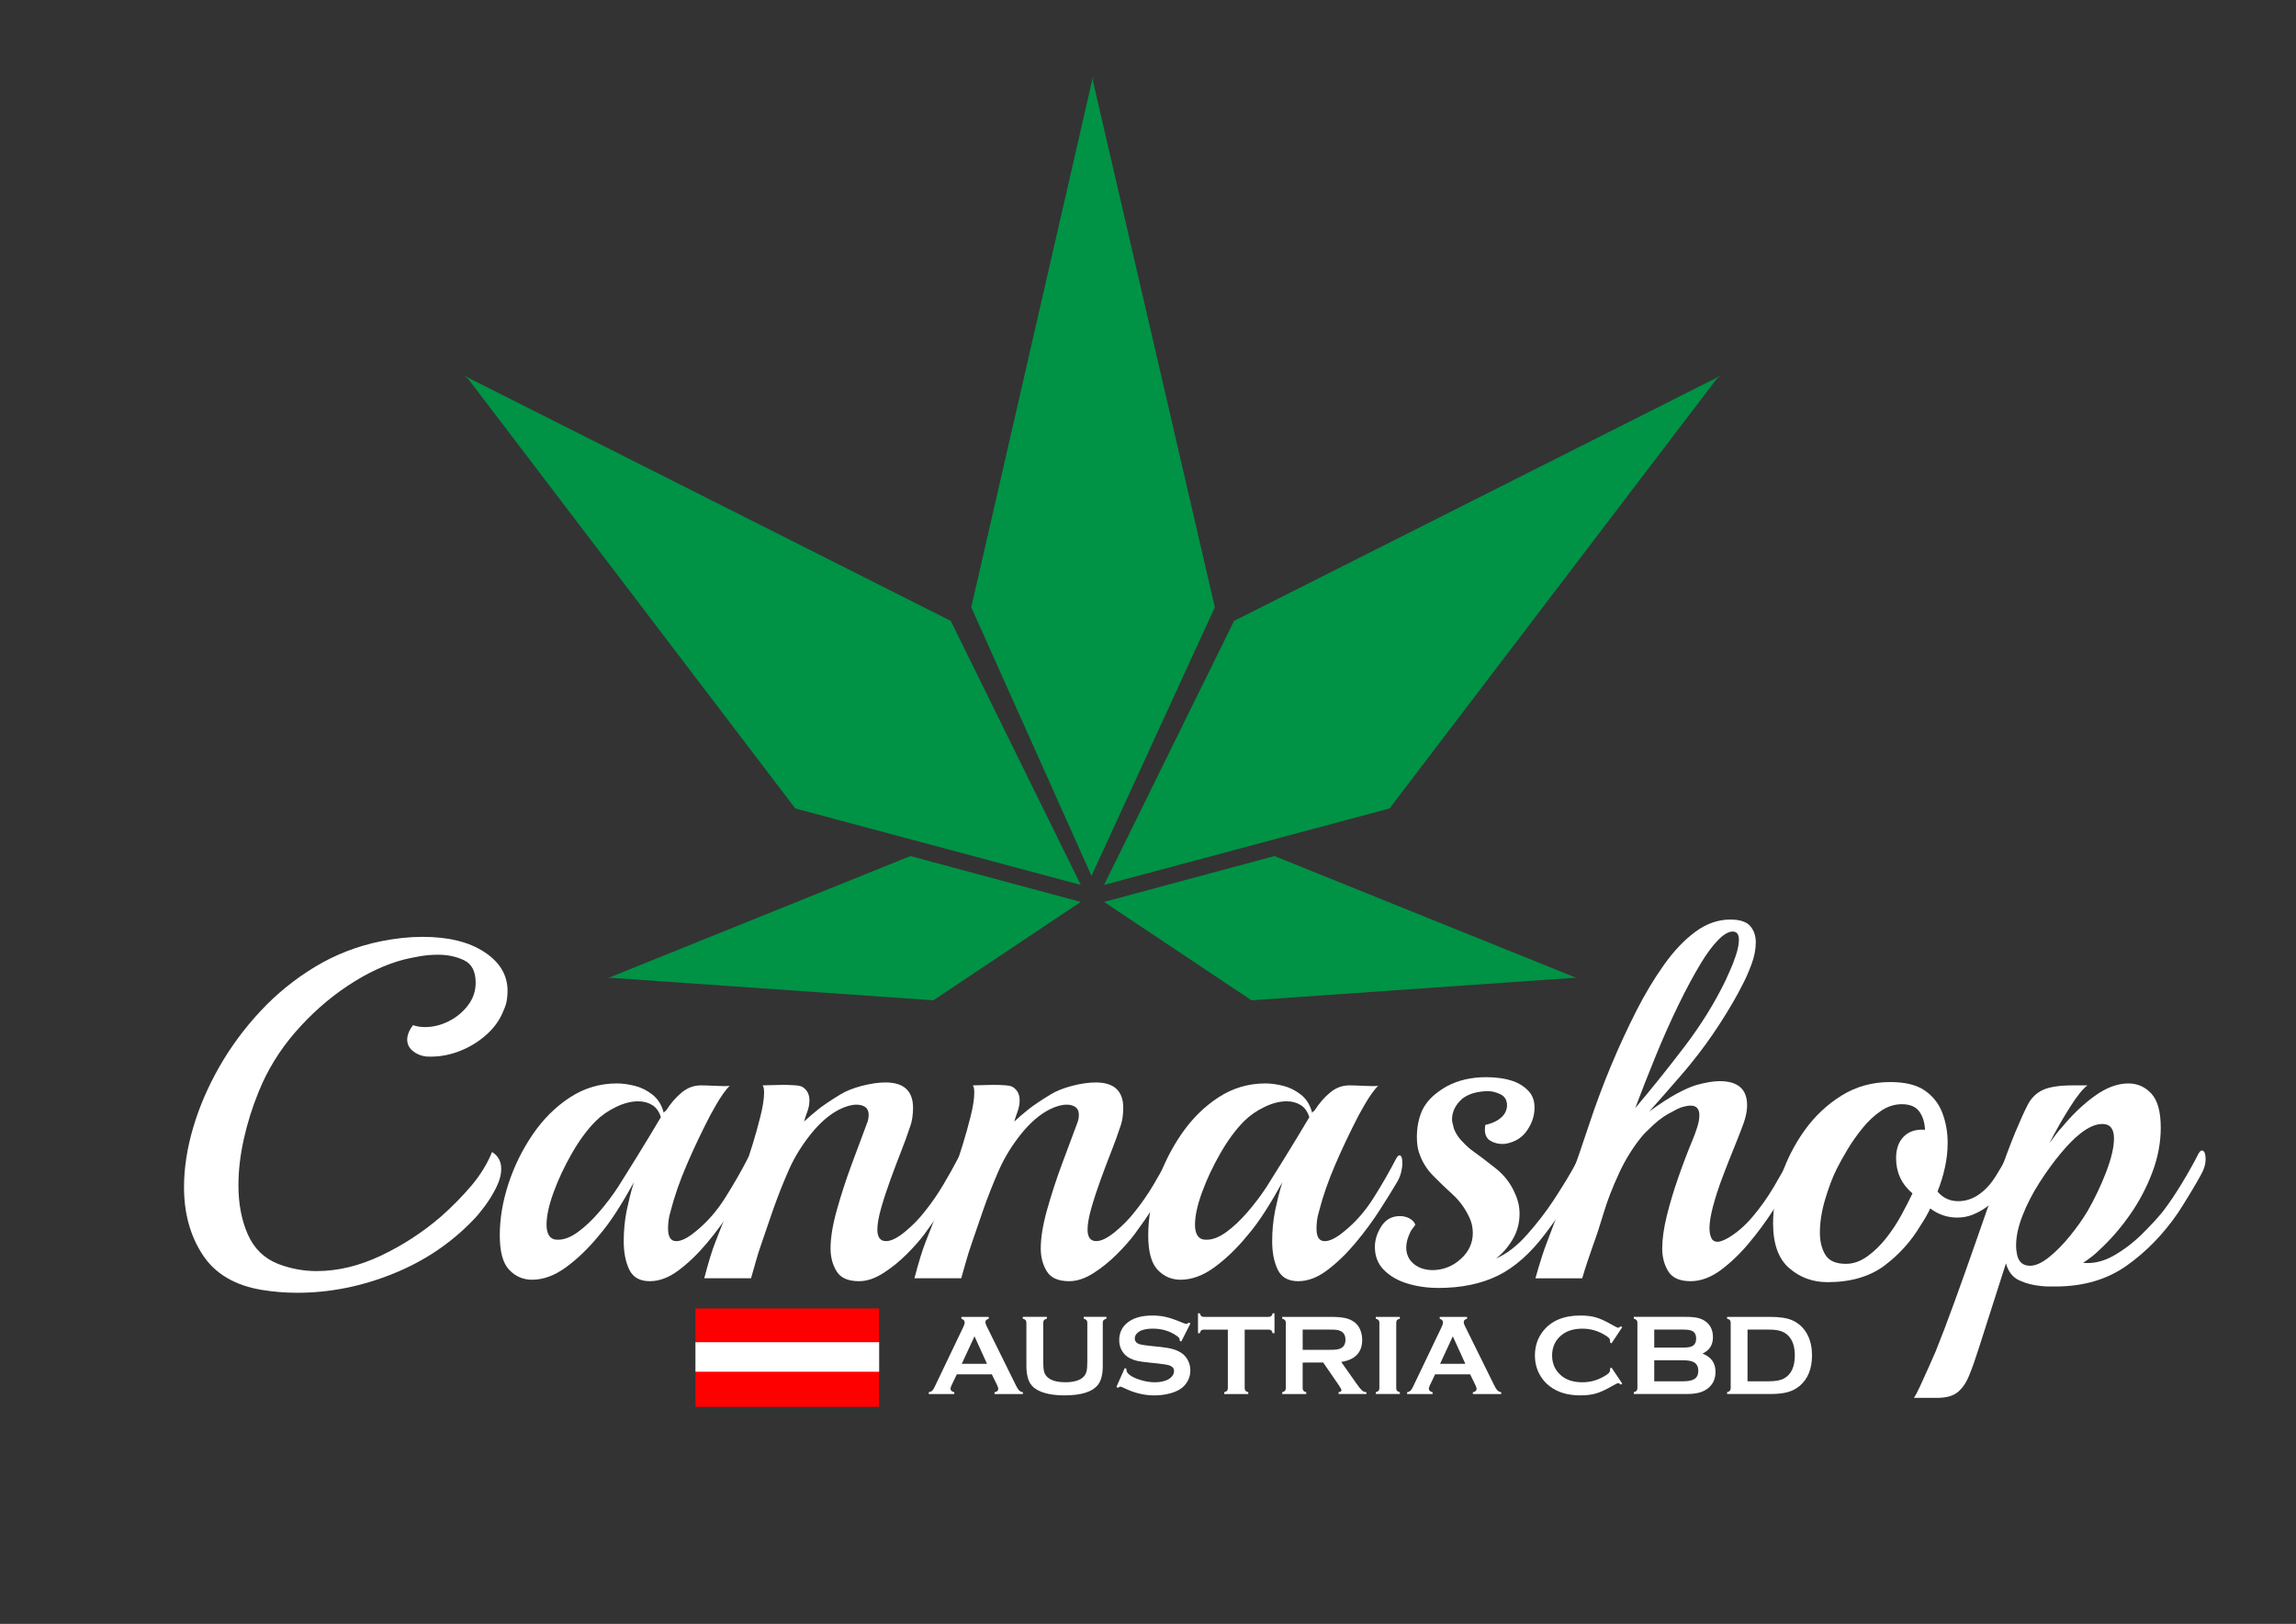 <svg id="Ebene_1" xmlns="http://www.w3.org/2000/svg" xmlns:xlink="http://www.w3.org/1999/xlink" viewBox="0 0 1190.55 841.89" style="enable-background:new 0 0 1190.55 841.89;"><rect x="0" y="0" width="1190.55" height="841.89" fill="#333333" stroke="none"/><style>.st0{fill:#009245;}
.st1{fill:none;}
.st2{fill:#FFFFFF;}
.st3{fill:#FF0000;}</style><g><polyline class="st0" points="566.79,42.25 629.94,314.84 565.98,454.1 503.63,314.84 566.79,39.55"/><polyline class="st0" points="890.07,196.54 720.53,419.14 572.49,458.78 639.91,321.9 892.15,194.82"/><polyline class="st0" points="816.3,506.93 648.92,518.61 572.49,467.6 660.84,443.82 817.89,507.18"/><polyline class="st0" points="316.61,506.93 483.99,518.61 560.42,467.6 472.07,443.82 315.01,507.18"/><polyline class="st0" points="242.84,196.54 412.38,419.14 560.42,458.78 493,321.9 240.76,194.82"/><g><rect x="-94.69" y="499.23" class="st1" width="1392.97" height="309.54"/><path class="st2" d="M135.68 668.73c-14-2.34-24.21-8.41-30.63-18.25-6.42-9.83-9.63-21.5-9.63-35 0-9.83 1.58-20.13 4.75-30.88 3.16-10.75 7.71-21.29 13.63-31.63 5.91-10.33 13.04-19.96 21.38-28.88 8.33-8.91 17.75-16.54 28.25-22.88 10.5-6.33 21.91-10.75 34.25-13.25 7.5-1.5 14.66-2.25 21.5-2.25 13.33.0 24 2.63 32 7.88s12 11.96 12 20.13c0 1.67-.13 3.29-.38 4.88s-.79 3.29-1.63 5.13c-1.84 4.84-4.88 9.13-9.13 12.88s-9.09 6.63-14.5 8.63c-5.42 2-10.96 2.84-16.63 2.5-2.67-.33-4.96-1.29-6.88-2.88-1.92-1.58-2.88-3.54-2.88-5.88.0-2.33 1-4.83 3-7.5 1.83.67 3.91 1 6.25 1 4.16.0 8.25-1 12.25-3s7.33-4.75 10-8.25c2.66-3.5 4-7.41 4-11.75.0-5.83-2-9.71-6-11.63-4-1.91-8.5-2.88-13.5-2.88-3.34.0-6.63.29-9.88.88s-5.88 1.13-7.88 1.63c-9.5 2.5-19.21 7.04-29.13 13.63s-18.96 14.59-27.13 24c-8.17 9.42-14.5 19.71-19 30.88-3.34 8.17-5.92 16.42-7.75 24.75-1.84 8.34-2.75 16.25-2.75 23.75.0 9.67 1.63 18.17 4.88 25.5 3.25 7.34 8.46 12.42 15.63 15.25 6.5 2.5 13.16 3.75 20 3.75 11 0 22.13-2.66 33.38-8 11.25-5.33 21.63-12.08 31.13-20.25 5.83-5.16 11.08-10.5 15.75-16 4.66-5.5 8.25-11.33 10.75-17.5 3.16 2 4.75 4.92 4.75 8.75.0 3-.88 6.25-2.63 9.75s-3.75 6.75-6 9.75-4.21 5.34-5.88 7c-11.67 12.17-25.63 21.5-41.88 28s-32.71 9.75-49.38 9.75C147.84 670.23 141.68 669.73 135.68 668.73z"/><path class="st2" d="M336.93 664.23c-5.17.0-8.71-2-10.63-6s-2.88-8.91-2.88-14.75c0-5.33.5-10.58 1.5-15.75.5-2.33 1.04-4.71 1.63-7.13.58-2.41 1.29-4.96 2.13-7.63-2.84 5.17-5.79 10.17-8.88 15-3.09 4.84-6.21 9.09-9.38 12.75-5.34 6.5-10.96 11.92-16.88 16.25-5.92 4.34-11.79 6.5-17.63 6.5-4.67.0-8.63-1.71-11.88-5.13-3.25-3.41-4.88-9.38-4.88-17.88.0-8.66 1.5-17.58 4.5-26.75 3-9.16 7.21-17.71 12.63-25.63 5.41-7.91 11.83-14.29 19.25-19.13 7.41-4.83 15.54-7.25 24.38-7.25 2.83.0 5.91.42 9.25 1.25 3.33.84 6.41 2.38 9.25 4.63 2.83 2.25 4.75 5.38 5.75 9.38.16-.33.38-.58.63-.75.25-.16.46-.33.63-.5 2.33-3.66 5-6.75 8-9.25s6.33-3.75 10-3.75c1.83.0 4.41.09 7.75.25 3.33.17 5.75.17 7.25.0-.84.67-1.96 2-3.38 4s-2.71 4.04-3.88 6.13-2.09 3.71-2.75 4.88c-4.5 8.67-8.59 17.25-12.25 25.75-3.67 8.5-6.5 16.67-8.5 24.5-.5 1.67-.84 3.21-1 4.63-.17 1.42-.25 2.79-.25 4.13.0 4.34 1.41 6.5 4.25 6.5 2.66.0 6-1.66 10-5 5.83-4.66 10.96-10.5 15.38-17.5 4.41-7 8.29-13.75 11.63-20.25.66-1.16 1.25-1.75 1.75-1.75 1 0 1.5 1.42 1.5 4.25.0 1.34-.21 2.84-.63 4.5-.42 1.67-1.04 3.25-1.88 4.75-2.34 4-5.38 8.92-9.13 14.75-3.75 5.84-7.96 11.54-12.63 17.13s-9.54 10.29-14.63 14.13C346.97 662.31 341.93 664.23 336.93 664.23zm-49.75-21.75c.5.17 1.25.25 2.25.25 3.16.0 6.58-1.33 10.25-4 3.66-2.66 7.33-6.13 11-10.38 3.66-4.25 6.91-8.54 9.75-12.88 7.33-11.66 12.75-20.41 16.25-26.25 3.5-5.83 5.5-9.16 6-10-.84-2.83-2.29-4.91-4.38-6.25-2.09-1.33-4.54-2-7.38-2-3.67.0-7.54 1-11.63 3s-7.54 4.42-10.38 7.25c-4.34 4.34-8.46 9.92-12.38 16.75-3.92 6.84-7.09 13.59-9.5 20.25-2.42 6.67-3.63 12.25-3.63 16.75C283.43 639.14 284.68 641.64 287.18 642.48z"/><path class="st2" d="M445.43 664.23c-5.67.0-9.54-1.71-11.63-5.13-2.09-3.41-3.13-7.38-3.13-11.88.0-5.5 1.08-12.13 3.25-19.88 2.16-7.75 4.71-15.58 7.63-23.5 2.91-7.91 5.54-14.96 7.88-21.13.66-1.5 1-3.08 1-4.75.0-1.83-.59-3.16-1.75-4-1.17-.83-2.67-1.25-4.5-1.25-2.67.0-5.67.84-9 2.5-5.17 2.67-10.09 6.92-14.75 12.75-4.67 5.84-8.42 11.92-11.25 18.25-3.17 7.17-6 14.34-8.5 21.5-2.5 7.17-4.5 13-6 17.5-1 2.84-1.92 5.75-2.75 8.75-.84 3-1.67 5.92-2.5 8.75h-24.25c2.17-8.33 4.09-14.58 5.75-18.75 2.83-7.33 5.71-14.66 8.63-22 2.91-7.33 5.46-13.83 7.63-19.5.66-1.66 1.71-4.79 3.13-9.38 1.41-4.58 2.75-9.38 4-14.38s1.88-9.08 1.88-12.25c0-1.83-.25-3.08-.75-3.75 1.5.0 3.21-.04 5.13-.13 1.91-.08 3.71-.13 5.38-.13 2.33.0 4.54.09 6.62.25 2.08.17 3.46.59 4.13 1.25 2 1.5 3 3.67 3 6.5.0 2-.38 4-1.13 6s-1.29 3.67-1.63 5c2.33-2.16 4.75-4.25 7.25-6.25s6.33-4.58 11.5-7.75c3-1.83 6.75-3.33 11.25-4.5 4.5-1.16 8.58-1.75 12.25-1.75 9.5.0 14.25 4.42 14.25 13.25.0 1.5-.13 3.17-.38 5-.25 1.84-.79 3.84-1.63 6-.84 2.67-2.17 6.34-4 11-1.84 4.67-3.71 9.63-5.63 14.88s-3.54 10.21-4.88 14.88-2 8.42-2 11.25c0 4 1.5 6 4.5 6 2.66.0 6-1.66 10-5 3.83-3.16 7.16-6.58 10-10.25 3.5-4.33 6.71-8.96 9.63-13.88 2.91-4.91 5.46-9.46 7.63-13.63.83-1.33 1.41-2 1.75-2 1 0 1.5 1.42 1.5 4.25.0 1.34-.21 2.88-.63 4.63s-1.04 3.38-1.88 4.88c-2.34 4-5.09 8.42-8.25 13.25-3.17 4.84-6.42 9.5-9.75 14-2.34 3.17-5.42 6.67-9.25 10.5-3.84 3.84-7.92 7.13-12.25 9.88C453.59 662.85 449.43 664.23 445.43 664.23z"/><path class="st2" d="M554.42 664.23c-5.67.0-9.54-1.71-11.63-5.13-2.09-3.41-3.13-7.38-3.13-11.88.0-5.5 1.08-12.13 3.25-19.88 2.16-7.75 4.71-15.58 7.63-23.5 2.91-7.91 5.54-14.96 7.88-21.13.66-1.5 1-3.08 1-4.75.0-1.83-.59-3.16-1.75-4-1.17-.83-2.67-1.25-4.5-1.25-2.67.0-5.67.84-9 2.5-5.17 2.67-10.09 6.92-14.75 12.75-4.67 5.84-8.42 11.92-11.25 18.25-3.17 7.17-6 14.34-8.5 21.5-2.5 7.17-4.5 13-6 17.5-1 2.84-1.92 5.75-2.75 8.75-.84 3-1.67 5.92-2.5 8.75h-24.25c2.17-8.33 4.09-14.58 5.75-18.75 2.83-7.33 5.71-14.66 8.63-22 2.91-7.33 5.46-13.83 7.63-19.5.66-1.66 1.71-4.79 3.13-9.38 1.41-4.58 2.75-9.38 4-14.38s1.88-9.08 1.88-12.25c0-1.83-.25-3.08-.75-3.75 1.5.0 3.21-.04 5.13-.13 1.91-.08 3.71-.13 5.38-.13 2.33.0 4.54.09 6.63.25 2.08.17 3.46.59 4.13 1.25 2 1.5 3 3.67 3 6.5.0 2-.38 4-1.13 6s-1.29 3.67-1.63 5c2.33-2.16 4.75-4.25 7.25-6.25s6.33-4.58 11.5-7.75c3-1.83 6.75-3.33 11.25-4.5 4.5-1.16 8.58-1.75 12.25-1.75 9.5.0 14.25 4.42 14.25 13.25.0 1.5-.13 3.17-.38 5-.25 1.84-.79 3.84-1.63 6-.84 2.67-2.17 6.34-4 11-1.84 4.67-3.71 9.63-5.63 14.88s-3.54 10.21-4.88 14.88-2 8.42-2 11.25c0 4 1.5 6 4.5 6 2.66.0 6-1.66 10-5 3.83-3.16 7.16-6.58 10-10.25 3.5-4.33 6.71-8.96 9.63-13.88 2.91-4.91 5.46-9.46 7.63-13.63.83-1.33 1.41-2 1.75-2 1 0 1.5 1.42 1.5 4.25.0 1.34-.21 2.88-.63 4.63s-1.04 3.38-1.88 4.88c-2.34 4-5.09 8.42-8.25 13.25-3.17 4.84-6.42 9.5-9.75 14-2.34 3.17-5.42 6.67-9.25 10.5-3.84 3.84-7.92 7.13-12.25 9.88C562.59 662.85 558.42 664.23 554.42 664.23z"/><path class="st2" d="M673.17 664.23c-5.17.0-8.71-2-10.63-6s-2.88-8.91-2.88-14.75c0-5.33.5-10.58 1.5-15.75.5-2.33 1.04-4.71 1.63-7.13.58-2.41 1.29-4.96 2.13-7.63-2.84 5.17-5.79 10.17-8.88 15-3.09 4.84-6.21 9.09-9.38 12.75-5.34 6.5-10.96 11.92-16.88 16.25-5.92 4.34-11.79 6.5-17.63 6.5-4.67.0-8.63-1.71-11.88-5.13-3.25-3.41-4.88-9.38-4.88-17.88.0-8.66 1.5-17.58 4.5-26.75 3-9.16 7.21-17.71 12.63-25.63 5.41-7.91 11.83-14.29 19.25-19.13 7.41-4.83 15.54-7.25 24.38-7.25 2.83.0 5.91.42 9.25 1.25 3.33.84 6.41 2.38 9.25 4.63 2.83 2.25 4.75 5.38 5.75 9.38.16-.33.38-.58.63-.75.25-.16.46-.33.63-.5 2.33-3.66 5-6.75 8-9.25s6.33-3.75 10-3.75c1.83.0 4.41.09 7.75.25 3.33.17 5.75.17 7.25.0-.84.67-1.96 2-3.38 4s-2.71 4.04-3.88 6.13-2.09 3.71-2.75 4.88c-4.5 8.67-8.59 17.25-12.25 25.75-3.67 8.5-6.5 16.67-8.5 24.5-.5 1.67-.84 3.21-1 4.63-.17 1.42-.25 2.79-.25 4.13.0 4.34 1.41 6.5 4.25 6.5 2.66.0 6-1.66 10-5 5.83-4.66 10.96-10.5 15.38-17.5 4.41-7 8.29-13.75 11.63-20.25.66-1.16 1.25-1.75 1.75-1.75 1 0 1.5 1.42 1.5 4.25.0 1.34-.21 2.84-.63 4.5-.42 1.67-1.04 3.25-1.88 4.75-2.34 4-5.38 8.92-9.13 14.75-3.75 5.84-7.96 11.54-12.63 17.13s-9.54 10.29-14.63 14.13C683.21 662.31 678.17 664.23 673.17 664.23zm-49.75-21.75c.5.17 1.25.25 2.25.25 3.16.0 6.58-1.33 10.25-4 3.66-2.66 7.33-6.13 11-10.38 3.66-4.25 6.91-8.54 9.75-12.88 7.33-11.66 12.75-20.41 16.25-26.25 3.5-5.83 5.5-9.16 6-10-.84-2.83-2.29-4.91-4.38-6.25-2.09-1.33-4.54-2-7.38-2-3.67.0-7.54 1-11.63 3s-7.54 4.42-10.38 7.25c-4.34 4.34-8.46 9.92-12.38 16.75-3.92 6.84-7.09 13.59-9.5 20.25-2.42 6.67-3.63 12.25-3.63 16.75C619.67 639.14 620.92 641.64 623.42 642.48z"/><path class="st2" d="M745.92 667.73c-5.67.0-11-.75-16-2.25s-9.09-3.83-12.25-7c-3.17-3.16-4.75-7.16-4.75-12 0-3.66 1.13-7.25 3.38-10.75s5.46-5.25 9.63-5.25c1.83.0 3.5.42 5 1.25 1.5.84 2.5 1.92 3 3.25-.17.17-.59.71-1.25 1.63-.67.92-1.09 1.54-1.25 1.88-1.5 3-2.25 5.75-2.25 8.25.0 3.5 1.29 6.34 3.88 8.5 2.58 2.17 5.96 3.25 10.13 3.25 5.5-.16 10.29-2.13 14.38-5.88 4.08-3.75 6.13-8.21 6.13-13.38.0-3-.67-5.83-2-8.5-2.17-4.5-5.04-8.38-8.63-11.63s-7-6.54-10.25-9.88c-3.25-3.33-5.63-7.33-7.13-12-.67-2.16-1-4.83-1-8 0-3.16.41-6.29 1.25-9.38.83-3.08 2.08-5.71 3.75-7.88 2.33-3.16 5.83-6.08 10.5-8.75 5.83-3.16 12.66-4.75 20.5-4.75 5.16.0 9.75.67 13.75 2 3 1 5.63 2.63 7.88 4.88s3.38 5.21 3.38 8.88c0 4.17-1.29 8.13-3.88 11.88s-6.29 6.04-11.13 6.88c-3 .34-5.67-.21-8-1.63-2.34-1.41-3.17-4.13-2.5-8.13 4.5-1 7.75-2.83 9.75-5.5 1-1.5 1.5-3 1.5-4.5.0-2.83-1.13-4.79-3.38-5.88-2.25-1.08-4.38-1.63-6.38-1.63-2.5.0-4.88.29-7.13.88s-4.29 1.54-6.13 2.88c-3.67 3.17-5.5 6.84-5.5 11 0 .67.13 1.42.38 2.25.25.84.46 1.67.63 2.5.83 2.17 2.08 4.17 3.75 6 1.66 1.84 3.33 3.42 5 4.75 4.16 3 8.46 6.25 12.88 9.75 4.41 3.5 7.71 7.75 9.88 12.75 1.66 3.5 2.5 7.09 2.5 10.75.0 5-1.25 9.54-3.75 13.63s-5.34 7.29-8.5 9.63c5.5-2.33 10.88-6.46 16.13-12.38 5.25-5.91 9.79-11.79 13.63-17.63 2.5-3.83 4.79-7.46 6.88-10.88 2.08-3.41 4.21-7.21 6.38-11.38.66-1.16 1.25-1.75 1.75-1.75 1 0 1.5 1.42 1.5 4.25.0 1.17-.21 2.59-.63 4.25-.42 1.67-1.04 3.34-1.88 5-3 5-5.84 9.63-8.5 13.88-2.67 4.25-5.92 8.88-9.75 13.88-7.67 10.17-15.84 17.38-24.5 21.63C768 665.6 757.75 667.73 745.92 667.73z"/><path class="st2" d="M876.67 664.23c-5.67.0-9.54-1.71-11.63-5.13-2.09-3.41-3.13-7.38-3.13-11.88.0-4.83.79-10.46 2.38-16.88 1.58-6.41 3.58-13.08 6-20 2.41-6.91 4.88-13.38 7.38-19.38.83-2 1.63-4.16 2.38-6.5.75-2.33 1.13-4.41 1.13-6.25.0-3.33-1.5-5-4.5-5-1.17.0-2.5.21-4 .63s-3.25 1.21-5.25 2.38c-3.5 1.67-6.84 3.96-10 6.88-3.17 2.92-5.34 5.13-6.5 6.63-2.17 2.67-4.25 5.63-6.25 8.88s-3.75 6.54-5.25 9.88c-3.34 7.17-5.96 13.96-7.88 20.38s-3.71 11.88-5.38 16.38c-1 2.84-2 5.75-3 8.75s-1.92 5.92-2.75 8.75h-24.25c2.34-8.33 4.34-14.58 6-18.75 7.66-19.83 14.91-40.08 21.75-60.75 6.83-20.66 15.08-40.5 24.75-59.5 4.33-8.5 9.04-16.33 14.13-23.5 5.08-7.16 10.5-12.88 16.25-17.13s11.79-6.38 18.13-6.38c5 0 8.46 1.13 10.38 3.38 1.91 2.25 2.88 5.04 2.88 8.38.0 3.67-.75 7.5-2.25 11.5s-3 7.42-4.5 10.25c-3 6-6.92 12.75-11.75 20.25-4.84 7.5-9.92 14.5-15.25 21-1.17 1.5-3.17 3.88-6 7.13-2.84 3.25-5.71 6.54-8.63 9.88s-5.21 5.92-6.88 7.75c5.5-4 10.25-7.08 14.25-9.25 4-2.16 7.41-3.66 10.25-4.5 4.83-1.33 8.83-2 12-2 9.5.0 14.25 4.17 14.25 12.5.0 3.5-1 7.67-3 12.5-1 2.67-2.42 6.25-4.25 10.75-1.84 4.5-3.71 9.29-5.63 14.38s-3.5 9.96-4.75 14.63-1.88 8.5-1.88 11.5c0 1.84.29 3.46.88 4.88.58 1.42 1.71 2.13 3.38 2.13 1.16.0 2.83-.58 5-1.75 4.66-2.66 9.04-6.41 13.13-11.25 4.08-4.83 7.75-10 11-15.5s6.04-10.5 8.38-15c.5-1.16 1.08-1.75 1.75-1.75.83.0 1.25 1.42 1.25 4.25.0 1.34-.17 2.88-.5 4.63-.34 1.75-1 3.46-2 5.13-2.34 4-5.38 8.92-9.13 14.75-3.75 5.84-7.96 11.54-12.63 17.13s-9.59 10.29-14.75 14.13C887 662.31 881.83 664.23 876.67 664.23zm-28.75-89.75c8.33-9.83 16.79-20.38 25.38-31.63 8.58-11.25 15.71-22.71 21.38-34.38.33-.83 1.08-2.5 2.25-5 1.16-2.5 2.25-5.29 3.25-8.38 1-3.08 1.5-5.71 1.5-7.88.0-2.83-1.09-4.25-3.25-4.25-2.17.0-4.71 1.5-7.63 4.5s-5.88 7-8.88 12c-3.84 6.34-7.75 13.63-11.75 21.88s-7.88 16.96-11.63 26.13S851.25 565.64 847.92 574.48z"/><path class="st2" d="M947.66 664.73c-7.67.0-14.29-2.41-19.88-7.25-5.59-4.83-8.38-12.58-8.38-23.25.0-7.83 1.41-16 4.25-24.5 2.83-8.5 6.88-16.41 12.13-23.75 5.25-7.33 11.63-13.33 19.13-18 7.5-4.66 15.91-7 25.25-7 7.66.0 13.63 1.46 17.88 4.38s7.29 6.79 9.13 11.63c1.83 4.84 2.75 10 2.75 15.5.0 4.17-.46 8.38-1.38 12.63s-2.21 8.46-3.88 12.63c2.83 3.34 6.41 5 10.75 5 4.66.0 9-1.75 13-5.25 2.33-2 4.46-4.54 6.38-7.63 1.91-3.08 3.63-5.96 5.13-8.63.5-1 1.08-1.5 1.75-1.5.83.0 1.25 1.17 1.25 3.5.0 1.5-.21 3.25-.63 5.25s-1.29 4-2.63 6c-2.5 4.34-5.09 7.63-7.75 9.88-2.67 2.25-5.67 4.04-9 5.38-2.5 1-5.17 1.5-8 1.5-5.17.0-9.84-1.58-14-4.75-1.34 2.84-3 5.75-5 8.75-4.84 8.17-11.09 15.13-18.75 20.88C969.5 661.85 959.66 664.73 947.66 664.73zm9.5-9.5c3.83.0 7.54-1.29 11.13-3.88 3.58-2.58 6.88-5.79 9.88-9.63 3-3.83 5.63-7.83 7.88-12 2.25-4.16 4.13-7.83 5.63-11-5.67-4.83-8.5-10.91-8.5-18.25.0-4.83 1.33-8.58 4-11.25 2.66-2.66 6.33-3.83 11-3.5-.17-3.83-1.17-7-3-9.5-1.84-2.5-4.84-3.75-9-3.75-3.84.0-7.46 1.17-10.88 3.5-3.42 2.34-6.59 5.29-9.5 8.88-2.92 3.59-5.5 7.25-7.75 11s-4.13 7.13-5.63 10.13c-2.17 4.34-4.17 9.59-6 15.75-1.84 6.17-2.75 11.92-2.75 17.25.0 4.67.96 8.54 2.88 11.63C948.45 653.69 952 655.23 957.16 655.23z"/><path class="st2" d="M992.41 724.73c.84-1.17 1.92-3.21 3.25-6.13 1.34-2.92 2.75-6.04 4.25-9.38s2.75-6.17 3.75-8.5c2.84-7 6.09-15.54 9.75-25.63 3.67-10.09 7.42-20.63 11.25-31.63s7.5-21.5 11-31.5 6.58-18.25 9.25-24.75c2.5-6 4.66-10.79 6.5-14.38 1.83-3.58 4.46-6.16 7.88-7.75 3.41-1.58 8.63-2.38 15.63-2.38h7.5c-2.34 1.67-5.38 5.46-9.13 11.38s-7.29 12.13-10.63 18.63c1.16-1.5 2.25-2.96 3.25-4.38 1-1.41 2.08-2.71 3.25-3.88 5.33-6.5 11-11.91 17-16.25 6-4.33 11.83-6.5 17.5-6.5 4.66.0 8.63 1.75 11.88 5.25s4.88 9.42 4.88 17.75c0 7.67-1.46 15.38-4.38 23.13s-6.79 15.09-11.63 22c-4.84 6.92-10.17 13.04-16 18.38-1.17 1.17-2.46 2.29-3.88 3.38s-2.88 2.13-4.38 3.13c5.33.5 10.63-.75 15.88-3.75s10.08-6.66 14.5-11c4.41-4.33 8.04-8.25 10.88-11.75 3.33-4.33 6.71-9.33 10.13-15 3.41-5.66 6.21-10.66 8.38-15 .66-1.16 1.25-1.75 1.75-1.75 1.33.0 2 1.5 2 4.5.0 2.67-.84 5.42-2.5 8.25-1.34 2.5-3.17 5.67-5.5 9.5-2.34 3.84-4.42 7.17-6.25 10-7.67 11.17-16.59 20.34-26.75 27.5-10.17 7.16-22.42 10.75-36.75 10.75-1.17.0-2.38.0-3.63.0s-2.54-.09-3.88-.25c-4-.34-7.75-1.29-11.25-2.88s-5.84-4.54-7-8.88l-14 43.75c-1.84 5.83-3.54 10.66-5.13 14.5-1.58 3.83-3.58 6.71-6 8.63-2.41 1.91-5.96 2.88-10.63 2.88H992.41zM1052.66 656.23c2.83.0 6.08-1.46 9.75-4.38 3.66-2.91 7.29-6.58 10.88-11 3.58-4.41 6.63-8.71 9.13-12.88 3.83-6.66 7.08-13.5 9.75-20.5 2.66-7 4-12.75 4-17.25.0-5-2-7.5-6-7.5-3.5.0-7.34 1.67-11.5 5-3 2.34-6.38 5.75-10.13 10.25s-7.42 9.54-11 15.13c-3.59 5.59-6.5 11.25-8.75 17s-3.38 10.96-3.38 15.63c0 .84.04 1.63.13 2.38.08.75.21 1.54.38 2.38C1046.74 654.31 1048.99 656.23 1052.66 656.23z"/></g><g><rect x="481.41" y="689.91" class="st1" width="599.81" height="138.33"/><path class="st2" d="M514.3 712.53h-18.18l-2.69 5.63c-.37.78-.56 1.4-.56 1.85.0.86.65 1.46 1.96 1.79v.94H481.6v-.94c.78-.16 1.38-.43 1.79-.82s.88-1.15 1.41-2.29l14.71-30.73c.47-.98.7-1.76.7-2.34.0-.9-.57-1.54-1.7-1.93v-.94h14.18v.94c-1.15.33-1.73.91-1.73 1.73.0.57.19 1.21.56 1.93l15.23 30.82c.64 1.31 1.21 2.2 1.7 2.68.49.48 1.14.8 1.96.95v.94H515.7v-.94c1.29-.21 1.94-.82 1.94-1.82.0-.41-.2-1.02-.59-1.82L514.3 712.53zM511.79 707.05l-6.48-14.25-6.59 14.25h13.07z"/><path class="st2" d="M571.82 685.81v22.41c0 4.24-.78 7.41-2.34 9.52-2.81 3.79-8.62 5.68-17.43 5.68-6.37.0-11.24-1.03-14.62-3.08-1.97-1.19-3.34-2.81-4.1-4.86-.74-2.03-1.11-4.45-1.11-7.27V685.8c0-.61-.14-1.06-.41-1.38-.27-.31-.76-.57-1.46-.76v-.94h12.48v.94c-.69.18-1.18.42-1.46.75s-.42.79-.42 1.39v19.95c0 2.3.13 4.01.38 5.11s.73 2.03 1.44 2.77c1.88 1.99 5.08 2.99 9.61 2.99 4.55.0 7.76-1 9.64-2.99.68-.74 1.15-1.67 1.41-2.77.25-1.1.38-2.81.38-5.11V685.8c0-.61-.14-1.06-.41-1.38-.27-.31-.76-.57-1.46-.76v-.94h11.78v.94c-.7.2-1.19.45-1.46.76C571.95 684.75 571.82 685.21 571.82 685.81z"/><path class="st2" d="M617.29 686.12l-4.78 9.42-.82-.47c.02-.2.03-.35.03-.47.0-.66-.57-1.38-1.7-2.14-3.48-2.42-7.56-3.63-12.25-3.63-2.07.0-3.9.25-5.48.76-1.15.39-2.08.98-2.8 1.76-.71.78-1.07 1.63-1.07 2.55.0 1.5.91 2.53 2.72 3.07.94.27 2.95.57 6.04.88l4.6.47c2.73.29 4.95.69 6.64 1.2 1.69.51 3.19 1.22 4.5 2.14 1.33.96 2.38 2.21 3.15 3.78.77 1.56 1.16 3.23 1.16 5.01.0 2.81-.91 5.31-2.72 7.49-1.64 1.99-4.19 3.46-7.65 4.42-2.58.72-5.34 1.08-8.29 1.08-5.29.0-10.52-1.27-15.67-3.81-1.09-.51-1.75-.76-1.96-.76-.25.0-.65.21-1.2.64l-.85-.44 4.34-9.81.85.41c0 .18.0.3.0.38.0.88.42 1.69 1.26 2.43 1.27 1.13 3.23 2.11 5.89 2.93 2.66.82 5.18 1.23 7.56 1.23 2.6.0 4.81-.44 6.65-1.32 1.01-.49 1.83-1.14 2.43-1.95.6-.81.91-1.65.91-2.53.0-1.33-.71-2.27-2.14-2.84-1-.39-3.01-.75-6.04-1.08l-4.51-.47c-3.03-.31-5.17-.61-6.42-.89s-2.5-.74-3.75-1.36c-1.78-.88-3.17-2.2-4.19-3.96-.92-1.58-1.38-3.4-1.38-5.45.0-3.38 1.16-6.18 3.49-8.38 3.05-2.91 7.62-4.37 13.71-4.37 2.56.0 4.94.26 7.15.78 2.21.52 4.96 1.48 8.26 2.87 1.13.45 1.83.68 2.08.68.41.0.89-.23 1.44-.68L617.29 686.12z"/><path class="st2" d="M645.41 689.33v30.32c0 .61.14 1.06.41 1.38.27.31.76.57 1.46.76v.94H634.8v-.94c.7-.2 1.19-.45 1.46-.76s.41-.77.41-1.38v-30.32h-12.42c-.59.0-1.04.13-1.35.4-.31.27-.57.76-.76 1.47h-.94v-10.34h.94c.21.71.47 1.2.78 1.47.3.27.75.4 1.33.4h33.54c.6.0 1.06-.13 1.38-.4.31-.27.57-.76.76-1.47h.94v10.34h-.94c-.2-.71-.45-1.21-.76-1.47-.31-.27-.77-.4-1.38-.4H645.41z"/><path class="st2" d="M675.47 706.41v13.27c0 .59.14 1.04.42 1.36s.77.57 1.45.75v.94h-12.48v-.94c.7-.2 1.19-.45 1.46-.76s.41-.76.41-1.35v-33.87c0-.61-.14-1.06-.41-1.38-.27-.31-.76-.57-1.46-.76v-.94h25.02c3.05.0 5.46.18 7.25.53s3.34.97 4.67 1.85c1.54 1.02 2.7 2.39 3.46 4.13.72 1.68 1.08 3.48 1.08 5.39.0 6.52-3.62 10.34-10.87 11.46l7.76 11.04c1.37 1.93 2.37 3.18 3 3.74.63.56 1.41.86 2.33.92v.94h-14.45v-.94c.99-.16 1.49-.51 1.49-1.05.0-.35-.46-1.2-1.37-2.55l-8.1-11.78H675.47zM675.47 699.82h13.48c1.99.0 3.4-.06 4.22-.18s1.57-.36 2.26-.73c1.48-.8 2.23-2.25 2.23-4.34s-.74-3.54-2.23-4.34c-.7-.39-1.45-.64-2.24-.75s-2.2-.16-4.23-.16h-13.48v10.5z"/><path class="st2" d="M715.25 719.65v-33.87c0-.59-.14-1.04-.41-1.35-.27-.31-.76-.57-1.46-.76v-.94h12.48v.94c-.7.18-1.19.42-1.46.75-.27.32-.41.78-.41 1.36v33.87c0 .61.14 1.07.42 1.39.28.32.77.57 1.45.75v.94h-12.48v-.94c.7-.2 1.19-.45 1.46-.76C715.12 720.71 715.25 720.25 715.25 719.65z"/><path class="st2" d="M762.33 712.53h-18.18l-2.69 5.63c-.37.78-.56 1.4-.56 1.85.0.86.65 1.46 1.96 1.79v.94h-13.23v-.94c.78-.16 1.38-.43 1.79-.82s.88-1.15 1.41-2.29l14.71-30.73c.47-.98.7-1.76.7-2.34.0-.9-.57-1.54-1.7-1.93v-.94h14.18v.94c-1.15.33-1.73.91-1.73 1.73.0.57.19 1.21.56 1.93l15.23 30.82c.64 1.31 1.21 2.2 1.7 2.68.49.48 1.14.8 1.96.95v.94h-14.72v-.94c1.29-.21 1.94-.82 1.94-1.82.0-.41-.2-1.02-.59-1.82L762.33 712.53zM759.82 707.05l-6.49-14.25-6.59 14.25h13.08z"/><path class="st2" d="M835.61 708.99l5.57 8.33-.76.53c-.55-.51-1-.76-1.35-.76s-1.34.47-2.96 1.41c-3.36 1.94-6.19 3.25-8.48 3.92-2.3.68-5.02 1.01-8.19 1.01-6.31.0-11.48-1.49-15.53-4.48-2.38-1.74-4.26-3.9-5.63-6.47-1.58-2.95-2.37-6.2-2.37-9.76.0-4.84 1.42-9.05 4.25-12.63 4.26-5.37 10.69-8.06 19.31-8.06 3.16.0 5.88.33 8.14 1 2.27.66 5.1 1.97 8.5 3.93 1.62.92 2.61 1.38 2.96 1.38s.8-.25 1.35-.76l.76.53-5.57 8.35-.79-.53c.04-.31.06-.57.06-.79.0-.56-.24-1.09-.73-1.59s-1.36-1.09-2.61-1.79c-3.46-1.95-7.12-2.92-10.99-2.92-4.57.0-8.21 1.14-10.93 3.42-3.2 2.67-4.8 6.17-4.8 10.48s1.6 7.8 4.8 10.48c2.71 2.28 6.36 3.42 10.93 3.42 3.87.0 7.53-.98 10.99-2.93 1.25-.7 2.12-1.3 2.61-1.8s.73-1.03.73-1.6c0-.21-.02-.47-.06-.76L835.61 708.99z"/><path class="st2" d="M882.8 701.78c4.49 1.7 6.74 4.84 6.74 9.43.0 3.65-1.31 6.51-3.93 8.58-1.33 1.04-2.87 1.78-4.61 2.24s-3.91.69-6.49.69h-27.33v-.94c.7-.2 1.19-.45 1.46-.76s.41-.77.41-1.38V685.8c0-.61-.14-1.06-.41-1.38s-.76-.57-1.46-.76v-.94h27.07c2.6.0 4.69.2 6.27.59s2.97 1.05 4.16 1.99c2.36 1.86 3.54 4.53 3.54 8.03C888.22 697.25 886.42 700.06 882.8 701.78zM857.78 698.64h15.32c2.32.0 3.95-.34 4.86-1.03 1.04-.78 1.55-1.99 1.55-3.63.0-1.68-.49-2.88-1.46-3.59s-2.63-1.07-4.95-1.07h-15.32V698.64zm0 17.49h14.82c2.75.0 4.74-.38 5.95-1.14 1.39-.88 2.08-2.31 2.08-4.31.0-1.97-.69-3.41-2.08-4.31-1.19-.76-3.17-1.14-5.95-1.14h-14.82V716.13z"/><path class="st2" d="M897.42 719.65v-33.84c0-.61-.14-1.06-.41-1.38s-.76-.57-1.46-.76v-.94h22.31c4.89.0 8.64.56 11.26 1.67 3.75 1.62 6.53 4.3 8.33 8.03 1.43 2.93 2.14 6.36 2.14 10.28.0 6.89-2.12 12.15-6.36 15.76-1.78 1.52-3.86 2.61-6.25 3.27s-5.42.98-9.12.98h-22.31v-.94c.7-.2 1.19-.45 1.46-.76S897.42 720.25 897.42 719.65zM906.15 716.13h10.97c3.5.0 6.13-.48 7.89-1.44 3.77-2.05 5.66-6.04 5.66-11.98.0-4.3-1.02-7.59-3.05-9.87-1.13-1.27-2.5-2.17-4.11-2.71s-3.73-.81-6.39-.81h-10.97V716.13z"/></g><rect x="360.62" y="678.38" class="st3" width="95.24" height="51.02"/><g><rect x="360.62" y="695.86" class="st2" width="95.24" height="15.31"/></g></g><g/><g/><g/><g/><g/></svg>